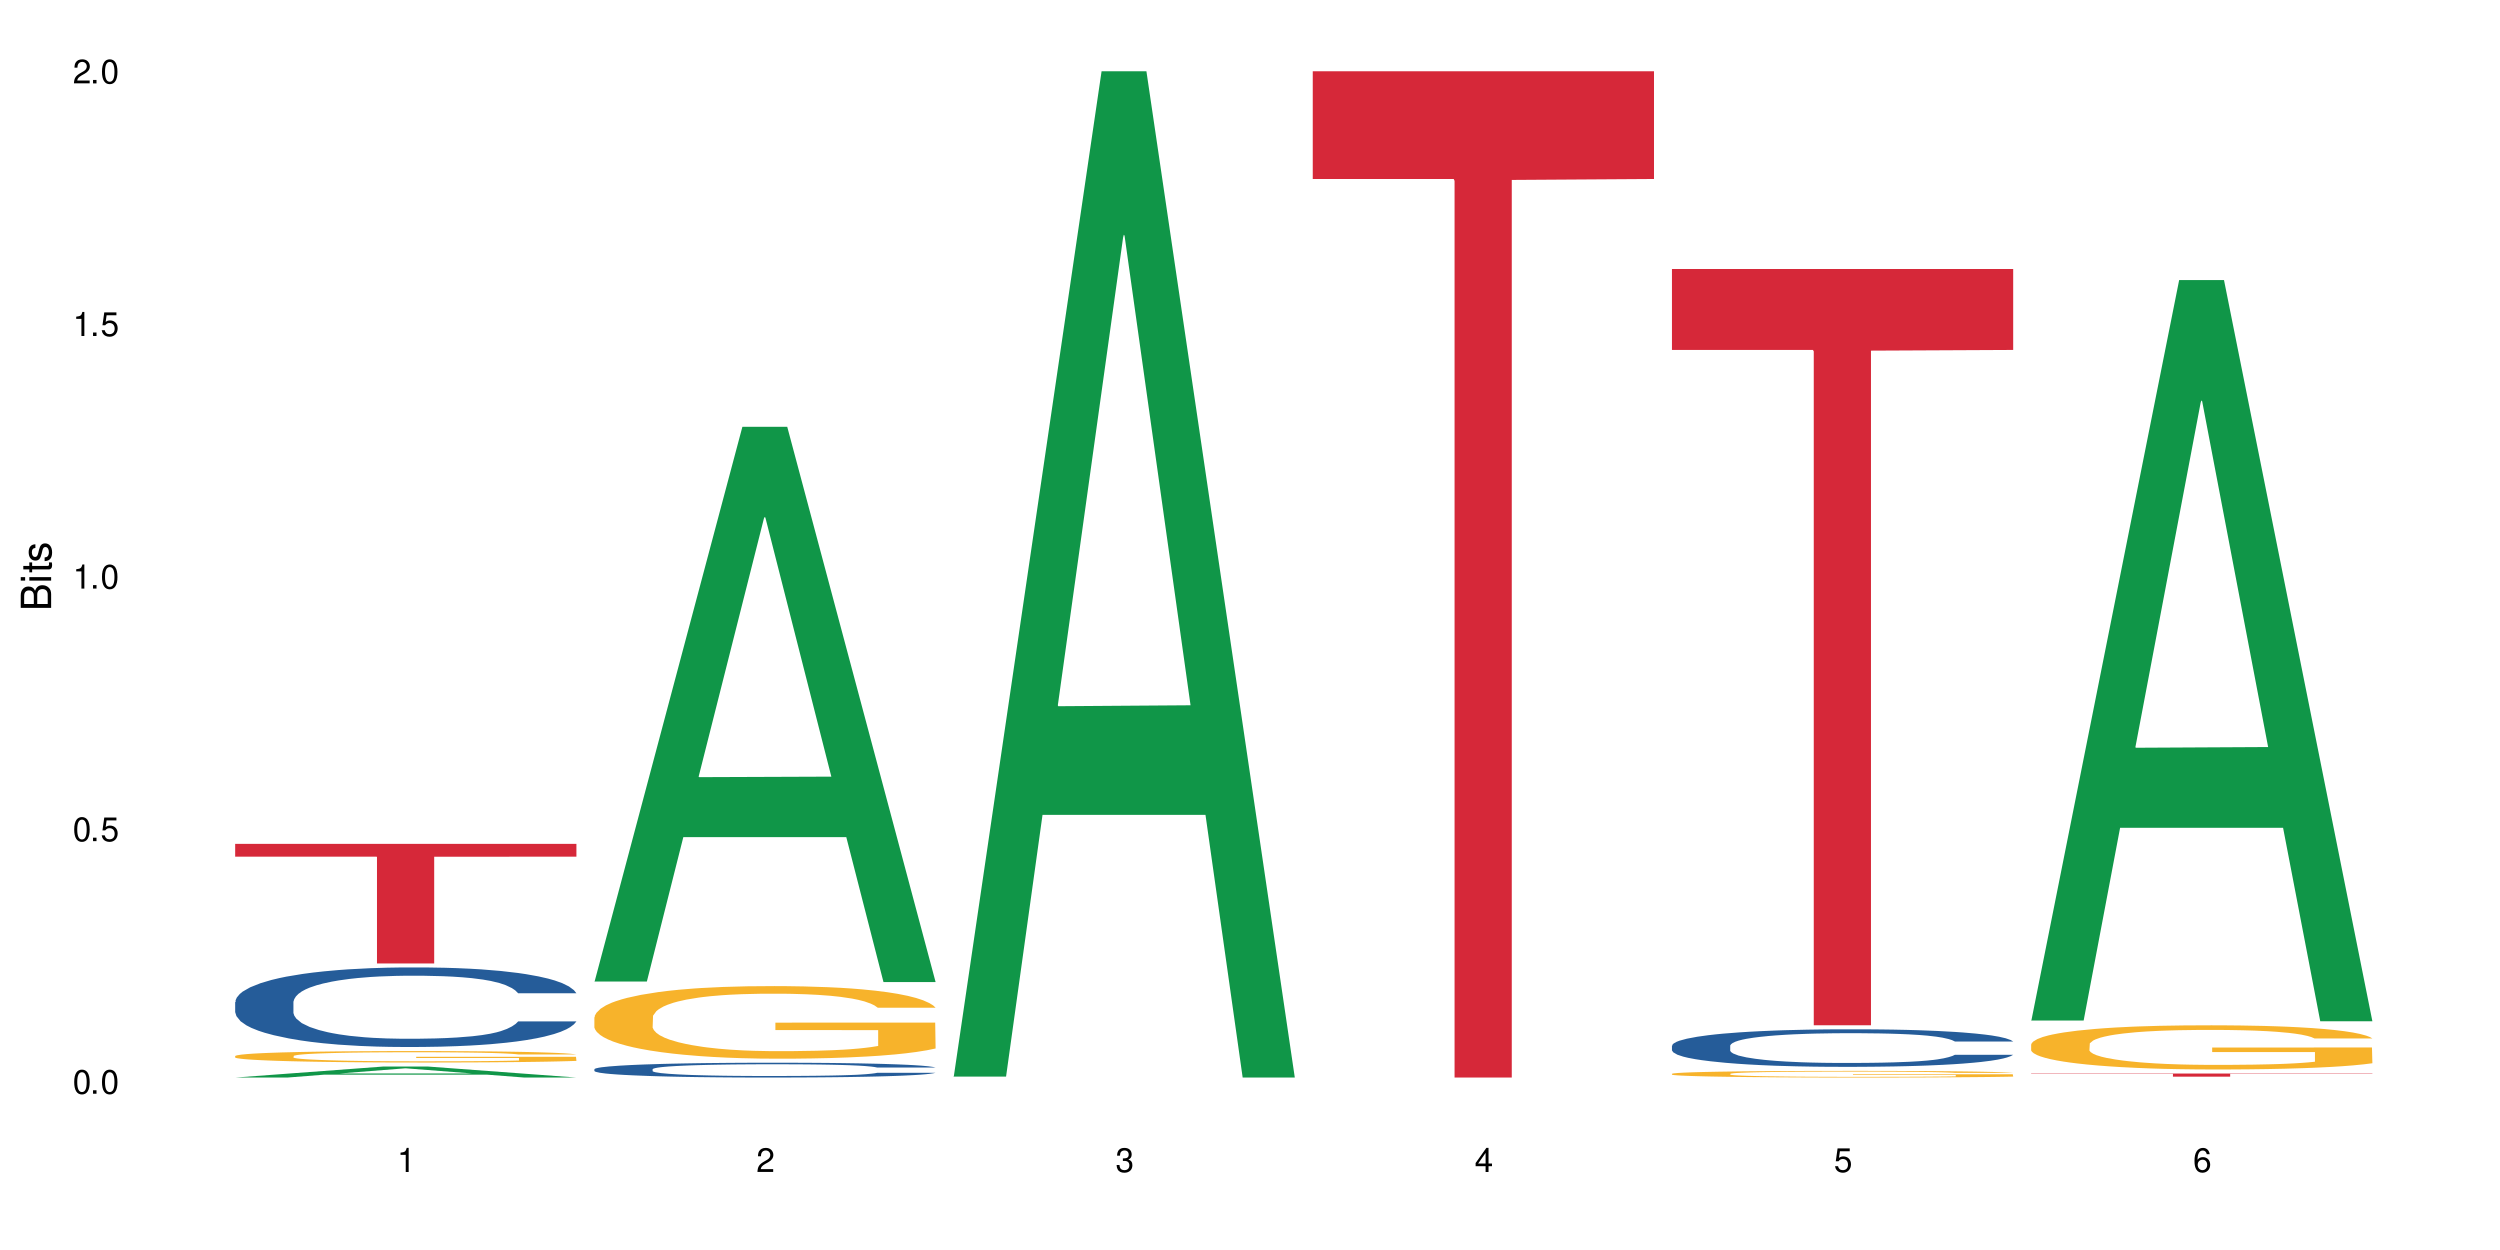 <?xml version="1.0" encoding="UTF-8"?>
<svg xmlns="http://www.w3.org/2000/svg" xmlns:xlink="http://www.w3.org/1999/xlink" width="720" height="360" viewBox="0 0 720 360">
<defs>
<g>
<g id="glyph-0-0">
</g>
<g id="glyph-0-1">
<path d="M 2.641 -6.938 C 2 -6.938 1.422 -6.656 1.078 -6.172 C 0.641 -5.562 0.406 -4.641 0.406 -3.359 C 0.406 -1.016 1.188 0.219 2.641 0.219 C 4.078 0.219 4.859 -1.016 4.859 -3.297 C 4.859 -4.641 4.656 -5.547 4.203 -6.172 C 3.844 -6.656 3.281 -6.938 2.641 -6.938 Z M 2.641 -6.188 C 3.547 -6.188 4 -5.25 4 -3.375 C 4 -1.406 3.562 -0.484 2.625 -0.484 C 1.734 -0.484 1.281 -1.438 1.281 -3.344 C 1.281 -5.25 1.734 -6.188 2.641 -6.188 Z M 2.641 -6.188 "/>
</g>
<g id="glyph-0-2">
<path d="M 1.828 -1 L 0.828 -1 L 0.828 0 L 1.828 0 Z M 1.828 -1 "/>
</g>
<g id="glyph-0-3">
<path d="M 4.562 -6.797 L 1.062 -6.797 L 0.547 -3.094 L 1.328 -3.094 C 1.719 -3.562 2.047 -3.734 2.578 -3.734 C 3.484 -3.734 4.062 -3.109 4.062 -2.094 C 4.062 -1.125 3.484 -0.531 2.578 -0.531 C 1.828 -0.531 1.375 -0.906 1.188 -1.672 L 0.328 -1.672 C 0.453 -1.109 0.547 -0.844 0.75 -0.594 C 1.125 -0.078 1.828 0.219 2.594 0.219 C 3.969 0.219 4.922 -0.781 4.922 -2.219 C 4.922 -3.562 4.031 -4.484 2.719 -4.484 C 2.25 -4.484 1.859 -4.359 1.469 -4.062 L 1.734 -5.969 L 4.562 -5.969 Z M 4.562 -6.797 "/>
</g>
<g id="glyph-0-4">
<path d="M 2.484 -4.938 L 2.484 0 L 3.328 0 L 3.328 -6.938 L 2.766 -6.938 C 2.469 -5.875 2.281 -5.734 0.984 -5.562 L 0.984 -4.938 Z M 2.484 -4.938 "/>
</g>
<g id="glyph-0-5">
<path d="M 4.859 -0.828 L 1.281 -0.828 C 1.359 -1.406 1.672 -1.781 2.5 -2.281 L 3.469 -2.828 C 4.406 -3.344 4.906 -4.062 4.906 -4.906 C 4.906 -5.484 4.672 -6.031 4.266 -6.406 C 3.859 -6.766 3.375 -6.938 2.719 -6.938 C 1.859 -6.938 1.219 -6.625 0.844 -6.031 C 0.609 -5.672 0.5 -5.234 0.484 -4.531 L 1.328 -4.531 C 1.359 -5.016 1.406 -5.281 1.531 -5.516 C 1.75 -5.938 2.188 -6.203 2.703 -6.203 C 3.469 -6.203 4.031 -5.641 4.031 -4.891 C 4.031 -4.344 3.719 -3.859 3.125 -3.516 L 2.234 -3 C 0.812 -2.172 0.406 -1.531 0.328 -0.016 L 4.859 -0.016 Z M 4.859 -0.828 "/>
</g>
<g id="glyph-0-6">
<path d="M 2.125 -3.188 L 2.578 -3.188 C 3.5 -3.188 3.984 -2.766 3.984 -1.922 C 3.984 -1.062 3.469 -0.531 2.594 -0.531 C 1.656 -0.531 1.203 -1 1.156 -2.016 L 0.312 -2.016 C 0.344 -1.453 0.438 -1.094 0.609 -0.781 C 0.953 -0.109 1.625 0.219 2.547 0.219 C 3.953 0.219 4.859 -0.625 4.859 -1.938 C 4.859 -2.828 4.516 -3.297 3.703 -3.594 C 4.344 -3.844 4.656 -4.328 4.656 -5.031 C 4.656 -6.219 3.875 -6.938 2.578 -6.938 C 1.203 -6.938 0.484 -6.172 0.453 -4.703 L 1.297 -4.703 C 1.312 -5.125 1.344 -5.359 1.453 -5.578 C 1.641 -5.969 2.062 -6.203 2.594 -6.203 C 3.344 -6.203 3.797 -5.75 3.797 -5 C 3.797 -4.516 3.609 -4.219 3.25 -4.047 C 3.016 -3.953 2.703 -3.922 2.125 -3.906 Z M 2.125 -3.188 "/>
</g>
<g id="glyph-0-7">
<path d="M 3.141 -1.672 L 3.141 0 L 3.984 0 L 3.984 -1.672 L 4.984 -1.672 L 4.984 -2.438 L 3.984 -2.438 L 3.984 -6.938 L 3.359 -6.938 L 0.266 -2.578 L 0.266 -1.672 Z M 3.141 -2.438 L 1 -2.438 L 3.141 -5.5 Z M 3.141 -2.438 "/>
</g>
<g id="glyph-0-8">
<path d="M 4.781 -5.125 C 4.609 -6.266 3.891 -6.938 2.844 -6.938 C 2.094 -6.938 1.422 -6.578 1.031 -5.953 C 0.594 -5.266 0.406 -4.422 0.406 -3.172 C 0.406 -2 0.578 -1.25 0.984 -0.641 C 1.359 -0.078 1.953 0.219 2.703 0.219 C 3.984 0.219 4.922 -0.75 4.922 -2.094 C 4.922 -3.375 4.062 -4.281 2.844 -4.281 C 2.172 -4.281 1.641 -4.031 1.281 -3.516 C 1.281 -5.234 1.828 -6.188 2.797 -6.188 C 3.391 -6.188 3.797 -5.797 3.938 -5.125 Z M 2.734 -3.531 C 3.547 -3.531 4.062 -2.953 4.062 -2.031 C 4.062 -1.156 3.484 -0.531 2.703 -0.531 C 1.922 -0.531 1.328 -1.188 1.328 -2.078 C 1.328 -2.938 1.906 -3.531 2.734 -3.531 Z M 2.734 -3.531 "/>
</g>
<g id="glyph-1-0">
</g>
<g id="glyph-1-1">
<path d="M 0 -0.953 L 0 -4.891 C 0 -5.719 -0.234 -6.344 -0.734 -6.797 C -1.188 -7.234 -1.812 -7.469 -2.5 -7.469 C -3.547 -7.469 -4.188 -7 -4.625 -5.875 C -4.984 -6.688 -5.625 -7.094 -6.531 -7.094 C -7.172 -7.094 -7.734 -6.859 -8.141 -6.391 C -8.562 -5.922 -8.75 -5.344 -8.75 -4.5 L -8.75 -0.953 Z M -4.984 -2.062 L -7.766 -2.062 L -7.766 -4.219 C -7.766 -4.844 -7.688 -5.203 -7.453 -5.5 C -7.219 -5.812 -6.859 -5.969 -6.375 -5.969 C -5.891 -5.969 -5.531 -5.812 -5.297 -5.5 C -5.062 -5.203 -4.984 -4.844 -4.984 -4.219 Z M -0.984 -2.062 L -4 -2.062 L -4 -4.781 C -4 -5.766 -3.438 -6.359 -2.484 -6.359 C -1.547 -6.359 -0.984 -5.766 -0.984 -4.781 Z M -0.984 -2.062 "/>
</g>
<g id="glyph-1-2">
<path d="M -6.281 -1.797 L -6.281 -0.797 L 0 -0.797 L 0 -1.797 Z M -8.75 -1.797 L -8.75 -0.797 L -7.484 -0.797 L -7.484 -1.797 Z M -8.75 -1.797 "/>
</g>
<g id="glyph-1-3">
<path d="M -6.281 -3.047 L -6.281 -2.016 L -8.016 -2.016 L -8.016 -1.016 L -6.281 -1.016 L -6.281 -0.172 L -5.469 -0.172 L -5.469 -1.016 L -0.719 -1.016 C -0.078 -1.016 0.281 -1.453 0.281 -2.234 C 0.281 -2.5 0.25 -2.719 0.188 -3.047 L -0.641 -3.047 C -0.609 -2.906 -0.594 -2.766 -0.594 -2.562 C -0.594 -2.141 -0.719 -2.016 -1.156 -2.016 L -5.469 -2.016 L -5.469 -3.047 Z M -6.281 -3.047 "/>
</g>
<g id="glyph-1-4">
<path d="M -4.531 -5.25 C -5.766 -5.25 -6.469 -4.422 -6.469 -2.969 C -6.469 -1.516 -5.719 -0.562 -4.547 -0.562 C -3.562 -0.562 -3.094 -1.062 -2.734 -2.562 L -2.516 -3.484 C -2.344 -4.188 -2.094 -4.469 -1.641 -4.469 C -1.047 -4.469 -0.641 -3.875 -0.641 -3 C -0.641 -2.453 -0.797 -2 -1.062 -1.75 C -1.25 -1.594 -1.422 -1.531 -1.875 -1.469 L -1.875 -0.406 C -0.422 -0.453 0.281 -1.266 0.281 -2.922 C 0.281 -4.5 -0.5 -5.516 -1.719 -5.516 C -2.656 -5.516 -3.172 -4.984 -3.469 -3.734 L -3.703 -2.766 C -3.891 -1.953 -4.156 -1.609 -4.594 -1.609 C -5.188 -1.609 -5.547 -2.125 -5.547 -2.938 C -5.547 -3.75 -5.203 -4.172 -4.531 -4.203 Z M -4.531 -5.25 "/>
</g>
</g>
</defs>
<rect x="-72" y="-36" width="864" height="432" fill="rgb(100%, 100%, 100%)" fill-opacity="1"/>
<path fill-rule="nonzero" fill="rgb(6.275%, 58.824%, 28.235%)" fill-opacity="1" d="M 67.73 310.328 L 67.836 310.328 L 110.359 307.164 L 123.273 307.164 L 166.008 310.332 L 150.992 310.332 L 140.281 309.504 L 93.352 309.504 L 82.852 310.328 L 67.73 310.328 L 97.863 309.164 L 135.977 309.16 L 116.973 307.684 L 116.766 307.68 L 116.555 307.688 L 97.758 309.16 L 97.863 309.164 Z M 67.73 310.328 "/>
<path fill-rule="nonzero" fill="rgb(14.51%, 36.078%, 60%)" fill-opacity="1" d="M 67.73 288.602 L 67.852 288.578 L 67.852 288.078 L 68.211 287.281 L 69.051 286.277 L 69.887 285.586 L 72.047 284.348 L 75.043 283.156 L 78.156 282.234 L 80.434 281.691 L 82.473 281.27 L 87.145 280.496 L 90.145 280.098 L 93.379 279.742 L 97.332 279.387 L 100.211 279.176 L 106.684 278.84 L 111.477 278.695 L 115.191 278.633 L 123.223 278.633 L 128.016 278.715 L 131.492 278.82 L 135.324 278.988 L 138.562 279.176 L 144.195 279.637 L 149.227 280.223 L 151.504 280.559 L 155.102 281.207 L 157.855 281.836 L 159.773 282.379 L 161.934 283.156 L 163.848 284.098 L 165.289 285.164 L 166.008 286.066 L 149.227 286.066 L 148.391 285.227 L 147.43 284.578 L 145.633 283.723 L 143.836 283.113 L 141.316 282.508 L 139.039 282.109 L 135.926 281.711 L 133.168 281.461 L 130.293 281.27 L 127.535 281.145 L 122.262 281.02 L 116.148 281.02 L 113.871 281.062 L 109.199 281.23 L 106.684 281.375 L 103.086 281.668 L 100.57 281.941 L 97.574 282.359 L 95.535 282.715 L 93.02 283.262 L 91.223 283.742 L 89.184 284.434 L 87.984 284.957 L 86.906 285.543 L 85.949 286.234 L 85.23 286.965 L 84.75 287.742 L 84.508 288.496 L 84.508 291.742 L 84.75 292.496 L 85.348 293.375 L 86.906 294.652 L 89.184 295.762 L 91.82 296.641 L 94.336 297.27 L 95.777 297.562 L 97.691 297.898 L 100.688 298.316 L 105.004 298.734 L 107.52 298.902 L 111.355 299.07 L 115.312 299.152 L 120.586 299.152 L 125.258 299.07 L 128.375 298.965 L 131.609 298.797 L 136.043 298.441 L 138.801 298.105 L 141.199 297.711 L 142.996 297.312 L 144.195 296.977 L 145.992 296.328 L 147.43 295.613 L 148.508 294.883 L 149.227 294.172 L 166.008 294.172 L 165.289 295.008 L 164.207 295.824 L 163.129 296.434 L 161.453 297.164 L 159.535 297.812 L 156.777 298.547 L 154.5 299.027 L 151.504 299.551 L 148.75 299.949 L 145.754 300.305 L 141.316 300.727 L 138.441 300.934 L 135.324 301.121 L 131.609 301.289 L 126.938 301.438 L 121.902 301.52 L 117.227 301.543 L 112.195 301.5 L 108.48 301.414 L 103.566 301.227 L 97.453 300.852 L 93.02 300.453 L 89.543 300.055 L 86.547 299.637 L 83.191 299.07 L 78.875 298.148 L 76.238 297.438 L 74.441 296.852 L 72.406 296.035 L 70.969 295.301 L 69.289 294.129 L 68.09 292.641 L 67.73 291.488 Z M 67.73 288.602 "/>
<path fill-rule="nonzero" fill="rgb(96.863%, 70.196%, 16.863%)" fill-opacity="1" d="M 67.73 304.117 L 67.852 304.113 L 67.852 304.055 L 68.332 303.918 L 69.527 303.73 L 71.086 303.578 L 72.766 303.457 L 73.844 303.395 L 75.641 303.305 L 77.199 303.238 L 81.152 303.102 L 86.188 302.977 L 88.945 302.922 L 92.059 302.871 L 96.496 302.812 L 98.531 302.793 L 104.766 302.746 L 111.836 302.715 L 119.625 302.707 L 123.223 302.707 L 128.133 302.719 L 134.848 302.754 L 138.68 302.785 L 141.676 302.812 L 144.793 302.852 L 148.629 302.914 L 152.223 302.984 L 155.102 303.059 L 157.977 303.148 L 160.375 303.242 L 162.41 303.348 L 164.207 303.477 L 165.289 303.582 L 166.008 303.688 L 149.348 303.688 L 148.391 303.582 L 147.309 303.5 L 145.512 303.402 L 143.715 303.328 L 141.918 303.27 L 138.562 303.191 L 135.684 303.145 L 132.09 303.102 L 128.613 303.074 L 124.66 303.059 L 122.262 303.051 L 115.91 303.051 L 110.156 303.074 L 106.801 303.098 L 104.406 303.121 L 101.047 303.164 L 99.012 303.203 L 97.812 303.227 L 94.219 303.32 L 91.82 303.402 L 90.504 303.461 L 88.824 303.551 L 87.625 303.633 L 86.309 303.754 L 85.59 303.844 L 84.629 304.047 L 84.508 304.59 L 84.871 304.703 L 85.59 304.828 L 86.547 304.938 L 87.984 305.051 L 89.422 305.137 L 91.941 305.254 L 94.098 305.332 L 95.777 305.383 L 99.012 305.465 L 100.328 305.492 L 103.445 305.547 L 106.684 305.59 L 110.637 305.625 L 113.633 305.645 L 118.426 305.656 L 124.539 305.656 L 131.73 305.641 L 136.285 305.617 L 139.398 305.59 L 141.438 305.57 L 143.953 305.539 L 145.754 305.508 L 147.43 305.473 L 149.469 305.422 L 149.469 304.703 L 119.863 304.699 L 119.863 304.363 L 165.887 304.359 L 166.008 305.539 L 163.488 305.617 L 160.375 305.695 L 157.379 305.758 L 154.262 305.809 L 149.828 305.867 L 146.23 305.902 L 140.719 305.945 L 135.684 305.973 L 130.41 305.988 L 125.738 306 L 120.223 306 L 115.312 305.996 L 110.039 305.977 L 105.844 305.953 L 102.008 305.922 L 98.172 305.883 L 93.379 305.82 L 90.262 305.77 L 87.027 305.707 L 83.789 305.633 L 80.914 305.551 L 78.996 305.488 L 77.078 305.414 L 75.043 305.324 L 73.125 305.223 L 71.688 305.129 L 70.367 305.023 L 69.41 304.922 L 68.449 304.789 L 67.969 304.68 L 67.73 304.586 Z M 67.73 304.117 "/>
<path fill-rule="nonzero" fill="rgb(83.922%, 15.686%, 22.353%)" fill-opacity="1" d="M 67.73 243.027 L 166.008 243.027 L 166.008 246.715 L 125.047 246.746 L 125.047 277.469 L 108.57 277.469 L 108.57 246.777 L 108.332 246.715 L 67.73 246.715 Z M 67.73 243.027 "/>
<path fill-rule="nonzero" fill="rgb(6.275%, 58.824%, 28.235%)" fill-opacity="1" d="M 171.18 282.684 L 171.285 282.535 L 213.809 122.918 L 226.723 122.918 L 269.453 282.832 L 254.441 282.832 L 243.73 241.09 L 196.797 241.09 L 186.297 282.684 L 171.18 282.684 L 201.312 223.82 L 239.426 223.672 L 220.422 149.043 L 220.211 148.895 L 220 149.344 L 201.207 223.672 L 201.312 223.82 Z M 171.18 282.684 "/>
<path fill-rule="nonzero" fill="rgb(14.51%, 36.078%, 60%)" fill-opacity="1" d="M 171.18 307.922 L 171.297 307.918 L 171.297 307.824 L 171.66 307.68 L 172.496 307.492 L 173.336 307.363 L 175.492 307.133 L 178.488 306.91 L 181.605 306.738 L 183.883 306.637 L 185.922 306.559 L 190.594 306.414 L 193.59 306.34 L 196.828 306.273 L 200.781 306.207 L 203.656 306.168 L 210.129 306.105 L 214.922 306.078 L 218.641 306.066 L 226.668 306.066 L 231.461 306.082 L 234.938 306.102 L 238.773 306.133 L 242.008 306.168 L 247.641 306.254 L 252.676 306.363 L 254.953 306.426 L 258.547 306.547 L 261.305 306.664 L 263.223 306.766 L 265.379 306.91 L 267.297 307.086 L 268.734 307.285 L 269.453 307.453 L 252.676 307.453 L 251.836 307.297 L 250.879 307.176 L 249.082 307.016 L 247.281 306.902 L 244.766 306.789 L 242.488 306.715 L 239.371 306.641 L 236.617 306.594 L 233.738 306.559 L 230.984 306.535 L 225.711 306.512 L 219.598 306.512 L 217.32 306.52 L 212.645 306.551 L 210.129 306.578 L 206.535 306.633 L 204.016 306.684 L 201.02 306.762 L 198.984 306.828 L 196.469 306.93 L 194.668 307.02 L 192.633 307.148 L 191.434 307.246 L 190.355 307.355 L 189.395 307.484 L 188.676 307.621 L 188.199 307.766 L 187.957 307.902 L 187.957 308.508 L 188.199 308.648 L 188.797 308.812 L 190.355 309.051 L 192.633 309.258 L 195.27 309.422 L 197.785 309.539 L 199.223 309.594 L 201.141 309.652 L 204.137 309.73 L 208.453 309.809 L 210.969 309.84 L 214.805 309.871 L 218.758 309.887 L 224.031 309.887 L 228.707 309.871 L 231.82 309.852 L 235.059 309.82 L 239.492 309.754 L 242.25 309.691 L 244.645 309.617 L 246.445 309.547 L 247.641 309.484 L 249.441 309.363 L 250.879 309.23 L 251.957 309.094 L 252.676 308.961 L 269.453 308.961 L 268.734 309.117 L 267.656 309.27 L 266.578 309.383 L 264.898 309.52 L 262.984 309.637 L 260.227 309.773 L 257.949 309.863 L 254.953 309.961 L 252.195 310.035 L 249.199 310.102 L 244.766 310.18 L 241.891 310.219 L 238.773 310.254 L 235.059 310.285 L 230.383 310.312 L 225.352 310.328 L 220.676 310.332 L 215.645 310.324 L 211.926 310.309 L 207.012 310.273 L 200.902 310.203 L 196.469 310.129 L 192.992 310.055 L 189.996 309.977 L 186.641 309.871 L 182.324 309.699 L 179.688 309.57 L 177.891 309.461 L 175.852 309.309 L 174.414 309.172 L 172.738 308.953 L 171.539 308.676 L 171.18 308.461 Z M 171.18 307.922 "/>
<path fill-rule="nonzero" fill="rgb(96.863%, 70.196%, 16.863%)" fill-opacity="1" d="M 171.18 292.953 L 171.297 292.934 L 171.297 292.551 L 171.777 291.691 L 172.977 290.508 L 174.535 289.535 L 176.211 288.77 L 177.293 288.371 L 179.09 287.797 L 180.648 287.379 L 184.602 286.52 L 189.637 285.715 L 192.391 285.371 L 195.508 285.047 L 199.941 284.684 L 201.98 284.551 L 208.211 284.246 L 215.281 284.055 L 223.074 283.996 L 226.668 284.016 L 231.582 284.094 L 238.293 284.305 L 242.129 284.492 L 245.125 284.684 L 248.242 284.934 L 252.078 285.316 L 255.672 285.773 L 258.547 286.23 L 261.426 286.805 L 263.82 287.414 L 265.859 288.082 L 267.656 288.887 L 268.734 289.555 L 269.453 290.223 L 252.797 290.223 L 251.836 289.555 L 250.758 289.039 L 248.961 288.406 L 247.164 287.949 L 245.363 287.586 L 242.008 287.09 L 239.133 286.785 L 235.539 286.52 L 232.062 286.348 L 228.105 286.23 L 225.711 286.191 L 219.359 286.191 L 213.605 286.328 L 210.25 286.48 L 207.852 286.633 L 204.496 286.918 L 202.461 287.148 L 201.262 287.301 L 197.664 287.891 L 195.27 288.426 L 193.949 288.789 L 192.273 289.363 L 191.074 289.879 L 189.754 290.641 L 189.035 291.215 L 188.078 292.512 L 187.957 295.949 L 188.316 296.676 L 189.035 297.457 L 189.996 298.145 L 191.434 298.871 L 192.871 299.426 L 195.387 300.168 L 197.547 300.664 L 199.223 300.988 L 202.461 301.504 L 203.777 301.676 L 206.895 302.02 L 210.129 302.289 L 214.086 302.52 L 217.082 302.633 L 221.875 302.727 L 227.988 302.727 L 235.18 302.613 L 239.73 302.461 L 242.848 302.309 L 244.887 302.176 L 247.402 301.965 L 249.199 301.773 L 250.879 301.562 L 252.914 301.238 L 252.914 296.676 L 223.312 296.656 L 223.312 294.52 L 269.336 294.5 L 269.453 301.965 L 266.938 302.48 L 263.82 302.977 L 260.824 303.359 L 257.711 303.684 L 253.273 304.047 L 249.68 304.273 L 244.168 304.543 L 239.133 304.715 L 233.859 304.828 L 229.184 304.887 L 223.672 304.902 L 218.758 304.867 L 213.484 304.75 L 209.289 304.598 L 205.457 304.406 L 201.621 304.16 L 196.828 303.758 L 193.711 303.434 L 190.473 303.031 L 187.238 302.555 L 184.363 302.039 L 182.445 301.641 L 180.527 301.18 L 178.488 300.609 L 176.57 299.961 L 175.133 299.367 L 173.816 298.699 L 172.855 298.07 L 171.898 297.211 L 171.418 296.523 L 171.18 295.93 Z M 171.18 292.953 "/>
<path fill-rule="nonzero" fill="rgb(6.275%, 58.824%, 28.235%)" fill-opacity="1" d="M 274.629 310.059 L 274.73 309.789 L 317.254 20.527 L 330.168 20.527 L 372.902 310.332 L 357.887 310.332 L 347.18 234.684 L 300.246 234.684 L 289.746 310.059 L 274.629 310.059 L 304.762 203.391 L 342.875 203.117 L 323.871 67.875 L 323.66 67.602 L 323.449 68.418 L 304.656 203.117 L 304.762 203.391 Z M 274.629 310.059 "/>
<path fill-rule="nonzero" fill="rgb(83.922%, 15.686%, 22.353%)" fill-opacity="1" d="M 378.074 20.527 L 476.352 20.527 L 476.352 51.547 L 435.391 51.82 L 435.391 310.332 L 418.914 310.332 L 418.914 52.094 L 418.676 51.547 L 378.074 51.547 Z M 378.074 20.527 "/>
<path fill-rule="nonzero" fill="rgb(14.51%, 36.078%, 60%)" fill-opacity="1" d="M 481.523 301.148 L 481.645 301.137 L 481.645 300.898 L 482.004 300.523 L 482.84 300.051 L 483.68 299.723 L 485.836 299.141 L 488.832 298.578 L 491.949 298.145 L 494.227 297.887 L 496.266 297.688 L 500.938 297.324 L 503.934 297.137 L 507.172 296.969 L 511.125 296.801 L 514 296.699 L 520.473 296.543 L 525.27 296.473 L 528.984 296.441 L 537.012 296.441 L 541.809 296.484 L 545.281 296.531 L 549.117 296.609 L 552.352 296.699 L 557.984 296.918 L 563.02 297.195 L 565.297 297.352 L 568.891 297.66 L 571.648 297.957 L 573.566 298.211 L 575.723 298.578 L 577.641 299.023 L 579.078 299.527 L 579.797 299.953 L 563.02 299.953 L 562.18 299.555 L 561.223 299.25 L 559.426 298.844 L 557.625 298.559 L 555.109 298.27 L 552.832 298.082 L 549.715 297.895 L 546.961 297.777 L 544.082 297.688 L 541.328 297.629 L 536.055 297.57 L 529.941 297.57 L 527.664 297.59 L 522.992 297.668 L 520.473 297.738 L 516.879 297.875 L 514.363 298.004 L 511.367 298.203 L 509.328 298.371 L 506.812 298.629 L 505.012 298.855 L 502.977 299.18 L 501.777 299.426 L 500.699 299.703 L 499.738 300.031 L 499.02 300.375 L 498.543 300.742 L 498.301 301.098 L 498.301 302.629 L 498.543 302.984 L 499.141 303.398 L 500.699 304.004 L 502.977 304.527 L 505.613 304.941 L 508.129 305.238 L 509.566 305.375 L 511.484 305.535 L 514.48 305.73 L 518.797 305.93 L 521.312 306.008 L 525.148 306.09 L 529.102 306.129 L 534.375 306.129 L 539.051 306.09 L 542.168 306.039 L 545.402 305.961 L 549.836 305.793 L 552.594 305.633 L 554.988 305.445 L 556.789 305.258 L 557.984 305.102 L 559.785 304.793 L 561.223 304.457 L 562.301 304.113 L 563.02 303.777 L 579.797 303.777 L 579.078 304.172 L 578 304.555 L 576.922 304.844 L 575.246 305.188 L 573.328 305.496 L 570.57 305.84 L 568.293 306.066 L 565.297 306.316 L 562.539 306.504 L 559.543 306.672 L 555.109 306.867 L 552.234 306.969 L 549.117 307.055 L 545.402 307.137 L 540.727 307.203 L 535.695 307.246 L 531.02 307.254 L 525.988 307.234 L 522.27 307.195 L 517.359 307.105 L 511.246 306.93 L 506.812 306.738 L 503.336 306.551 L 500.34 306.355 L 496.984 306.09 L 492.668 305.652 L 490.031 305.316 L 488.234 305.039 L 486.195 304.656 L 484.758 304.309 L 483.082 303.754 L 481.883 303.055 L 481.523 302.512 Z M 481.523 301.148 "/>
<path fill-rule="nonzero" fill="rgb(96.863%, 70.196%, 16.863%)" fill-opacity="1" d="M 481.523 309.238 L 481.645 309.234 L 481.645 309.203 L 482.121 309.121 L 483.32 309.016 L 484.879 308.926 L 486.555 308.855 L 487.637 308.816 L 489.434 308.766 L 490.992 308.727 L 494.945 308.648 L 499.98 308.574 L 502.734 308.543 L 505.852 308.516 L 510.285 308.48 L 512.324 308.469 L 518.555 308.441 L 525.629 308.422 L 533.418 308.418 L 537.012 308.418 L 541.926 308.426 L 548.637 308.445 L 552.473 308.465 L 555.469 308.48 L 558.586 308.504 L 562.422 308.539 L 566.016 308.582 L 568.891 308.621 L 571.77 308.676 L 574.164 308.73 L 576.203 308.793 L 578 308.867 L 579.078 308.926 L 579.797 308.988 L 563.141 308.988 L 562.18 308.926 L 561.102 308.879 L 559.305 308.82 L 557.508 308.781 L 555.711 308.746 L 552.352 308.703 L 549.477 308.672 L 545.883 308.648 L 542.406 308.633 L 538.449 308.621 L 536.055 308.617 L 529.703 308.617 L 523.949 308.633 L 520.594 308.645 L 518.195 308.66 L 514.84 308.684 L 512.805 308.707 L 511.605 308.719 L 508.008 308.773 L 505.613 308.824 L 504.293 308.855 L 502.617 308.91 L 501.418 308.957 L 500.098 309.027 L 499.379 309.078 L 498.422 309.199 L 498.301 309.512 L 498.66 309.578 L 499.379 309.652 L 500.34 309.715 L 501.777 309.781 L 503.215 309.832 L 505.73 309.898 L 507.891 309.945 L 509.566 309.973 L 512.805 310.02 L 514.121 310.035 L 517.238 310.07 L 520.473 310.094 L 524.43 310.113 L 527.426 310.125 L 532.219 310.133 L 538.332 310.133 L 545.523 310.121 L 550.078 310.109 L 553.191 310.094 L 555.23 310.082 L 557.746 310.062 L 559.543 310.047 L 561.223 310.027 L 563.258 309.996 L 563.258 309.578 L 533.656 309.578 L 533.656 309.383 L 579.68 309.379 L 579.797 310.062 L 577.281 310.109 L 574.164 310.156 L 571.168 310.191 L 568.055 310.219 L 563.617 310.254 L 560.023 310.273 L 554.512 310.301 L 549.477 310.316 L 544.203 310.324 L 539.531 310.332 L 534.016 310.332 L 529.102 310.328 L 523.828 310.32 L 519.637 310.305 L 511.965 310.266 L 507.172 310.227 L 504.055 310.199 L 500.82 310.16 L 497.582 310.117 L 494.707 310.07 L 492.789 310.035 L 490.871 309.992 L 488.832 309.938 L 486.918 309.879 L 485.477 309.824 L 484.16 309.766 L 483.199 309.707 L 482.242 309.629 L 481.762 309.566 L 481.523 309.512 Z M 481.523 309.238 "/>
<path fill-rule="nonzero" fill="rgb(83.922%, 15.686%, 22.353%)" fill-opacity="1" d="M 481.523 77.465 L 579.797 77.465 L 579.797 100.781 L 538.84 100.984 L 538.84 295.277 L 522.363 295.277 L 522.363 101.191 L 522.121 100.781 L 481.523 100.781 Z M 481.523 77.465 "/>
<path fill-rule="nonzero" fill="rgb(6.275%, 58.824%, 28.235%)" fill-opacity="1" d="M 584.973 293.922 L 585.074 293.719 L 627.598 80.66 L 640.512 80.66 L 683.246 294.121 L 668.23 294.121 L 657.523 238.398 L 610.59 238.398 L 600.09 293.922 L 584.973 293.922 L 615.105 215.352 L 653.219 215.148 L 634.215 115.535 L 634.004 115.336 L 633.793 115.938 L 615 215.148 L 615.105 215.352 Z M 584.973 293.922 "/>
<path fill-rule="nonzero" fill="rgb(96.863%, 70.196%, 16.863%)" fill-opacity="1" d="M 584.973 300.734 L 585.09 300.723 L 585.09 300.488 L 585.57 299.969 L 586.77 299.246 L 588.328 298.652 L 590.004 298.188 L 591.082 297.945 L 592.883 297.598 L 594.438 297.34 L 598.395 296.816 L 603.426 296.332 L 606.184 296.121 L 609.301 295.922 L 613.734 295.703 L 615.773 295.621 L 622.004 295.434 L 629.074 295.32 L 636.867 295.285 L 640.461 295.297 L 645.375 295.344 L 652.086 295.469 L 655.922 295.586 L 658.918 295.703 L 662.035 295.855 L 665.867 296.086 L 669.465 296.363 L 672.34 296.645 L 675.215 296.992 L 677.613 297.363 L 679.652 297.77 L 681.449 298.258 L 682.527 298.664 L 683.246 299.074 L 666.586 299.074 L 665.629 298.664 L 664.551 298.352 L 662.754 297.969 L 660.953 297.691 L 659.156 297.469 L 655.801 297.168 L 652.926 296.98 L 649.328 296.816 L 645.855 296.715 L 641.898 296.645 L 639.504 296.621 L 633.148 296.621 L 627.398 296.703 L 624.043 296.797 L 621.645 296.887 L 618.289 297.062 L 616.25 297.203 L 615.055 297.293 L 611.457 297.656 L 609.059 297.98 L 607.742 298.199 L 606.062 298.551 L 604.867 298.863 L 603.547 299.328 L 602.828 299.676 L 601.871 300.469 L 601.75 302.559 L 602.109 303 L 602.828 303.477 L 603.789 303.895 L 605.227 304.336 L 606.664 304.672 L 609.18 305.125 L 611.336 305.43 L 613.016 305.625 L 616.25 305.941 L 617.57 306.043 L 620.688 306.254 L 623.922 306.418 L 627.875 306.555 L 630.871 306.625 L 635.668 306.684 L 641.777 306.684 L 648.969 306.613 L 653.523 306.52 L 656.641 306.43 L 658.676 306.348 L 661.195 306.219 L 662.992 306.102 L 664.672 305.977 L 666.707 305.777 L 666.707 303 L 637.105 302.988 L 637.105 301.688 L 683.125 301.676 L 683.246 306.219 L 680.73 306.531 L 677.613 306.836 L 674.617 307.066 L 671.5 307.266 L 667.066 307.484 L 663.473 307.625 L 657.957 307.789 L 652.926 307.891 L 647.652 307.961 L 642.977 307.996 L 637.465 308.008 L 632.551 307.984 L 627.277 307.914 L 623.082 307.824 L 619.246 307.707 L 615.414 307.555 L 610.617 307.312 L 607.504 307.113 L 604.266 306.871 L 601.031 306.578 L 598.156 306.266 L 596.238 306.02 L 594.32 305.742 L 592.281 305.395 L 590.363 305 L 588.926 304.637 L 587.609 304.23 L 586.648 303.848 L 585.691 303.324 L 585.211 302.906 L 584.973 302.547 Z M 584.973 300.734 "/>
<path fill-rule="nonzero" fill="rgb(83.922%, 15.686%, 22.353%)" fill-opacity="1" d="M 584.973 309.172 L 683.246 309.172 L 683.246 309.27 L 642.289 309.27 L 642.289 310.086 L 625.809 310.086 L 625.809 309.273 L 625.57 309.27 L 584.973 309.27 Z M 584.973 309.172 "/>
<g fill="rgb(0%, 0%, 0%)" fill-opacity="1">
<use xlink:href="#glyph-0-1" x="20.965" y="314.993"/>
<use xlink:href="#glyph-0-2" x="25.965" y="314.993"/>
<use xlink:href="#glyph-0-1" x="28.965" y="314.993"/>
</g>
<g fill="rgb(0%, 0%, 0%)" fill-opacity="1">
<use xlink:href="#glyph-0-1" x="20.965" y="242.251"/>
<use xlink:href="#glyph-0-2" x="25.965" y="242.251"/>
<use xlink:href="#glyph-0-3" x="28.965" y="242.251"/>
</g>
<g fill="rgb(0%, 0%, 0%)" fill-opacity="1">
<use xlink:href="#glyph-0-4" x="20.965" y="169.509"/>
<use xlink:href="#glyph-0-2" x="25.965" y="169.509"/>
<use xlink:href="#glyph-0-1" x="28.965" y="169.509"/>
</g>
<g fill="rgb(0%, 0%, 0%)" fill-opacity="1">
<use xlink:href="#glyph-0-4" x="20.965" y="96.767"/>
<use xlink:href="#glyph-0-2" x="25.965" y="96.767"/>
<use xlink:href="#glyph-0-3" x="28.965" y="96.767"/>
</g>
<g fill="rgb(0%, 0%, 0%)" fill-opacity="1">
<use xlink:href="#glyph-0-5" x="20.965" y="24.024"/>
<use xlink:href="#glyph-0-2" x="25.965" y="24.024"/>
<use xlink:href="#glyph-0-1" x="28.965" y="24.024"/>
</g>
<g fill="rgb(0%, 0%, 0%)" fill-opacity="1">
<use xlink:href="#glyph-0-4" x="114.367" y="337.532"/>
</g>
<g fill="rgb(0%, 0%, 0%)" fill-opacity="1">
<use xlink:href="#glyph-0-5" x="217.816" y="337.532"/>
</g>
<g fill="rgb(0%, 0%, 0%)" fill-opacity="1">
<use xlink:href="#glyph-0-6" x="321.266" y="337.532"/>
</g>
<g fill="rgb(0%, 0%, 0%)" fill-opacity="1">
<use xlink:href="#glyph-0-7" x="424.711" y="337.532"/>
</g>
<g fill="rgb(0%, 0%, 0%)" fill-opacity="1">
<use xlink:href="#glyph-0-3" x="528.16" y="337.532"/>
</g>
<g fill="rgb(0%, 0%, 0%)" fill-opacity="1">
<use xlink:href="#glyph-0-8" x="631.609" y="337.532"/>
</g>
<g fill="rgb(0%, 0%, 0%)" fill-opacity="1">
<use xlink:href="#glyph-1-1" x="14.725" y="176.012"/>
<use xlink:href="#glyph-1-2" x="14.725" y="168.012"/>
<use xlink:href="#glyph-1-3" x="14.725" y="165.012"/>
<use xlink:href="#glyph-1-4" x="14.725" y="162.012"/>
</g>
</svg>
